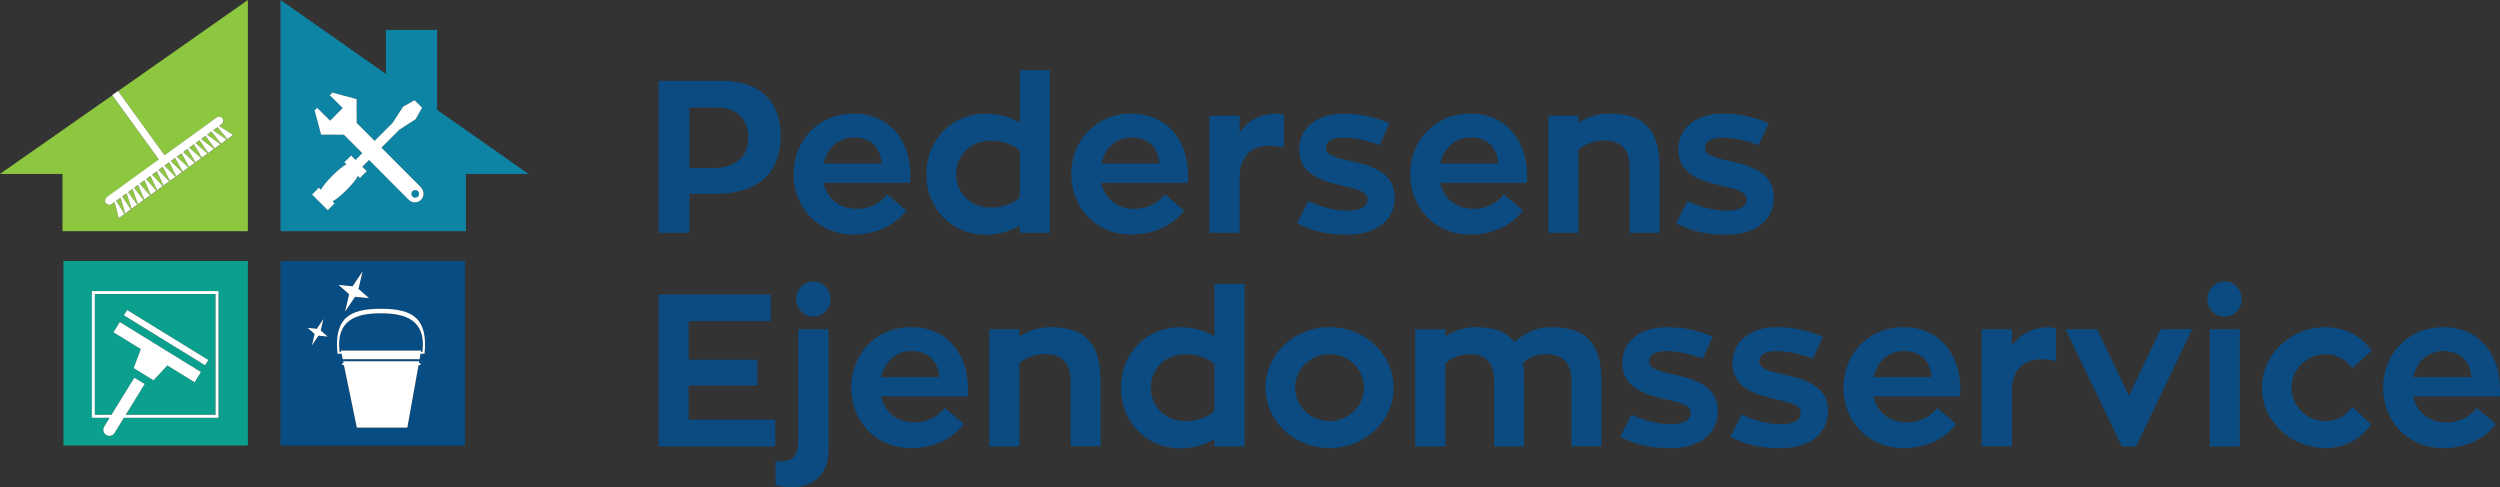 <?xml version="1.0" encoding="UTF-8"?><svg id="Layer_1" xmlns="http://www.w3.org/2000/svg" viewBox="0 0 792 154.31"><rect x="0" y="0" width="792" height="154.31" fill="#333333" stroke="none"/><path d="m78.53,0l-41.13,28.86,14.76,20.36,16.5-11.96c.59-.43,1.42-.3,1.85.29.43.59.3,1.42-.3,1.85l-.77.56,4.44,2.85-1.79,1.3-3.18-3.77-1.37.99,4.31,2.95-1.79,1.3-3.05-3.86-1.37.99,4.18,3.04-1.79,1.3-2.91-3.96-1.37.99,4.05,3.14-1.79,1.3-2.78-4.05-1.24.9,3.78,3.33-1.79,1.3-2.52-4.25-1.5,1.09,3.78,3.33-1.79,1.3-2.52-4.25-1.37.99,3.65,3.43-1.79,1.3-2.39-4.34-1.5,1.09,3.65,3.42-1.79,1.3-2.39-4.34-1.37.99,3.52,3.52-1.79,1.3-2.25-4.44-1.5,1.09,3.52,3.52-1.79,1.3-2.25-4.44-1.37.99,3.39,3.62-1.79,1.3-2.12-4.53-1.5,1.09,3.39,3.62-1.79,1.3-2.12-4.53-1.37.99,3.25,3.71-1.79,1.3-1.99-4.63-1.5,1.09,3.25,3.71-1.79,1.3-1.99-4.63-1.24.9,2.99,3.9-1.79,1.3-1.72-4.82-1.37,1,2.86,4-1.79,1.3-1.59-4.92-1.37.99,2.73,4.1-1.79,1.3-1.46-5.01-1.37,1,2.59,4.19-1.79,1.3-1.33-5.11-.91.66c-.59.43-1.42.3-1.85-.3-.43-.59-.29-1.42.3-1.85l16.5-11.96-14.78-20.39L0,55.1h19.8v18.15h58.73V0Z" style="fill:#8dc63f; stroke-width:0px;"/><path d="m130.68,60.56c-.47.48-.46,1.24,0,1.71.48.48,1.24.48,1.72,0,.48-.47.48-1.24,0-1.71-.48-.47-1.24-.47-1.72,0Z" style="fill:#0e84a5; stroke-width:0px;"/><path d="m147.61,55.1h19.8l-28.96-20.32V9.48h-16.2v13.93L88.87,0v73.25h58.73v-18.15Zm-14.2,8.19c-1.05,1.06-2.76,1.06-3.84.02h-.02s-12.6-12.63-12.6-12.63l-2.13,2.13,1.4,1.4-2.16,2.17-.67-.67c-.74,1.94-6.1,7.3-8.04,8.04l.67.67-2.16,2.16-4.96-4.96,2.16-2.16.67.67c.75-1.94,6.1-7.3,8.05-8.04l-.67-.67,2.16-2.16,1.4,1.4,2.14-2.14-5.78-5.8.04-.05-7.31-.02-2.06-7.69.82-.81,4.09,4.08,3.99-4-4.09-4.08.82-.82,7.69,2.06.02,7.52,5.67,5.7,5.72-5.72,3.3-5.11,3.65-2.04,2.36,2.36-2.03,3.65-5.11,3.29-5.72,5.72,12.61,12.66h-.02c1.04,1.09,1.04,2.8-.03,3.86Z" style="fill:#0e84a5; stroke-width:0px;"/><path d="m147.3,82.69h-58.43v58.43h58.43v-58.43Zm-35.62,8.02l3.18-4.73-1.3,5.55,3.34,2.94-4.43-.44-3.18,4.73,1.3-5.55-3.34-2.94,4.43.44Zm-10.78,15.63l-2.08,3.1.85-3.64-2.19-1.92,2.9.29,2.08-3.1-.85,3.64,2.19,1.92-2.9-.29Zm32.31,9.16c0,.1-.09.19-.19.19h-.44l-3.54,19.79h-16l-4.09-19.79h-.36c-.11,0-.19-.09-.19-.19v-.28c0-.1.09-.19.19-.19h.22l-.12-.57h24.1l-.1.57h.32c.11,0,.19.09.19.19v.28Zm1.28-3.43l-1.26-.02-.31,1.75h-24.35l-.36-1.75-1.29.02c-1.13-11.2,3.66-14.24,13.76-14.24,10.08,0,14.95,3.02,13.82,14.24Z" style="fill:#074d83; stroke-width:0px;"/><path d="m120.65,99.24c-7.82,0-14.32,2.11-13.07,12.25h.5s-.08-.42-.08-.42h25.4l-.07.41h.49c1.25-10.13-5.35-12.24-13.17-12.24Z" style="fill:#074d83; stroke-width:0px;"/><path d="m133.02,115.02h-.32l.1-.57h-24.1l.12.57h-.22c-.11,0-.19.09-.19.19v.28c0,.1.09.19.19.19h.36l4.09,19.79h16l3.54-19.79h.44c.11,0,.19-.09.19-.19v-.28c0-.1-.09-.19-.19-.19Z" style="fill:#fff; stroke-width:0px;"/><path d="m120.68,97.82c-10.11,0-14.89,3.04-13.76,14.24l1.29-.02.36,1.75h24.35l.31-1.75,1.26.02c1.13-11.22-3.74-14.25-13.82-14.24Zm13.14,13.68h-.49s.07-.42.07-.42h-25.4l.08.41h-.5c-1.25-10.13,5.25-12.24,13.07-12.24s14.42,2.11,13.17,12.25Z" style="fill:#fff; stroke-width:0px;"/><polygon points="109.31 98.75 112.48 94.02 116.91 94.46 113.57 91.53 114.87 85.97 111.69 90.71 107.26 90.26 110.6 93.2 109.31 98.75" style="fill:#fff; stroke-width:0px;"/><polygon points="102.46 101.06 100.38 104.16 97.48 103.87 99.67 105.8 98.82 109.43 100.9 106.33 103.8 106.62 101.61 104.7 102.46 101.06" style="fill:#fff; stroke-width:0px;"/><path d="m78.53,82.69H20.1v58.43h58.43v-58.43Zm-9.28,49.66h-29.99l-2.96,4.81c-.56.9-1.74,1.19-2.64.63-.9-.56-1.19-1.74-.63-2.64l1.72-2.8h-5.64v-40.15h40.15v40.15Z" style="fill:#0ba08e; stroke-width:0px;"/><path d="m42.56,119.66l3.27,2.01-6,9.74h28.47v-38.26H30.05v38.26h5.28l7.24-11.75Zm-2.27-21.44l25.71,15.83-1.03,1.68-25.71-15.83,1.03-1.68Zm-2.34,3.8l25.71,15.83-2,3.25-8.65-5.33-4.37,4.71-6.27-3.86,2.23-6.03-8.65-5.33,2-3.25Z" style="fill:#0ba08e; stroke-width:0px;"/><path d="m133.46,59.43l-12.61-12.66,5.72-5.72,5.11-3.29,2.03-3.65-2.36-2.36-3.65,2.04-3.3,5.11-5.72,5.72-5.67-5.7-.02-7.52-7.69-2.06-.82.82,4.09,4.08-3.99,4-4.09-4.08-.82.81,2.06,7.69,7.31.02-.04.05,5.78,5.8-2.14,2.14-1.4-1.4-2.16,2.16.67.67c-1.94.74-7.3,6.1-8.05,8.04l-.67-.67-2.16,2.16,4.96,4.96,2.16-2.16-.67-.67c1.94-.74,7.3-6.1,8.04-8.04l.67.67,2.16-2.17-1.4-1.4,2.13-2.13,12.6,12.65h.02c1.07,1.02,2.79,1.03,3.84-.04,1.06-1.06,1.06-2.77.03-3.85h.02Zm-1.06,2.84c-.47.48-1.24.48-1.72,0-.47-.47-.47-1.23,0-1.71.48-.47,1.24-.47,1.72,0,.48.47.48,1.24,0,1.71Z" style="fill:#fff; stroke-width:0px;"/><rect x="51.64" y="91.88" width="1.97" height="30.19" transform="translate(-66.06 95.7) rotate(-58.38)" style="fill:#fff; stroke-width:0px;"/><polygon points="42.36 116.62 48.63 120.48 53.01 115.77 61.66 121.1 63.66 117.85 37.95 102.02 35.95 105.27 44.6 110.59 42.36 116.62" style="fill:#fff; stroke-width:0px;"/><path d="m29.1,132.35h5.64l-1.72,2.8c-.56.9-.27,2.09.63,2.64.9.56,2.09.28,2.64-.63l2.96-4.81h29.99v-40.15H29.1v40.15Zm.94-39.2h38.26v38.26h-28.47l6-9.74-3.27-2.01-7.24,11.75h-5.28v-38.26Z" style="fill:#fff; stroke-width:0px;"/><path d="m33.84,62.51c-.59.43-.72,1.26-.3,1.85.43.59,1.26.72,1.85.3l.91-.66,1.33,5.11,1.79-1.3-2.59-4.19,1.37-1,1.46,5.01,1.79-1.3-2.73-4.1,1.37-.99,1.59,4.92,1.79-1.3-2.86-4,1.37-1,1.72,4.82,1.79-1.3-2.99-3.9,1.24-.9,1.99,4.63,1.79-1.3-3.25-3.71,1.5-1.09,1.99,4.63,1.79-1.3-3.25-3.71,1.37-.99,2.12,4.53,1.79-1.3-3.39-3.62,1.5-1.09,2.12,4.53,1.79-1.3-3.39-3.62,1.37-.99,2.25,4.44,1.79-1.3-3.52-3.52,1.5-1.09,2.25,4.44,1.79-1.3-3.52-3.52,1.37-.99,2.39,4.34,1.79-1.3-3.65-3.42,1.5-1.09,2.39,4.34,1.79-1.3-3.65-3.43,1.37-.99,2.52,4.25,1.79-1.3-3.78-3.33,1.5-1.09,2.52,4.25,1.79-1.3-3.78-3.33,1.24-.9,2.78,4.05,1.79-1.3-4.05-3.14,1.37-.99,2.91,3.96,1.79-1.3-4.18-3.04,1.37-.99,3.05,3.86,1.79-1.3-4.31-2.95,1.37-.99,3.18,3.77,1.79-1.3-4.44-2.85.77-.56c.59-.43.72-1.26.3-1.85-.43-.59-1.26-.72-1.85-.29l-16.5,11.96-14.76-20.36-1.85,1.3,14.78,20.39-16.5,11.96Z" style="fill:#fff; stroke-width:0px;"/><path d="m228.46,25.6c14.07,0,18.85,8.33,18.85,17.35,0,13.18-8.54,18.44-20.76,18.44h-8.13v12.36h-9.77V25.6h19.81Zm-2.87,27.66c7.79,0,11.48-3.89,11.48-9.56,0-4.99-2.6-9.63-10.18-9.63h-8.47v19.19h7.17Z" style="fill:#0b4b81; stroke-width:0px;"/><path d="m260.9,57.91c1.02,4.85,4.92,8.27,10.59,8.27,3.89,0,7.51-1.78,9.56-4.58l6.08,5.05c-3.42,4.64-9.49,7.65-16.73,7.65-11.2,0-18.99-8.54-18.99-19.12s7.79-19.19,18.99-19.19,18.03,8.27,18.03,19.81c0,.75-.07,1.5-.07,2.12h-27.46Zm.07-6.08h18.37c-.34-4.24-2.6-8.27-8.95-8.27-4.99,0-8.54,3.69-9.43,8.27Z" style="fill:#0b4b81; stroke-width:0px;"/><path d="m332.62,22.26v51.5h-9.56v-2.25c-3.01,1.78-6.9,2.87-10.79,2.87-10.31,0-18.78-7.79-18.78-19.19s8.47-19.19,18.78-19.19c3.96,0,7.72,1.09,10.79,2.8v-16.53h9.56Zm-9.56,40.3v-14.89c-2.25-1.91-5.46-3.14-9.08-3.14-6.35,0-11.07,4.58-11.07,10.66s4.71,10.59,11.07,10.59c3.55,0,6.83-1.23,9.08-3.21Z" style="fill:#0b4b81; stroke-width:0px;"/><path d="m348.87,57.91c1.02,4.85,4.92,8.27,10.59,8.27,3.89,0,7.51-1.78,9.56-4.58l6.08,5.05c-3.42,4.64-9.49,7.65-16.73,7.65-11.2,0-18.99-8.54-18.99-19.12s7.79-19.19,18.99-19.19,18.03,8.27,18.03,19.81c0,.75-.07,1.5-.07,2.12h-27.46Zm.07-6.08h18.37c-.34-4.24-2.6-8.27-8.95-8.27-4.99,0-8.54,3.69-9.43,8.27Z" style="fill:#0b4b81; stroke-width:0px;"/><path d="m392.72,41.86c2.53-3.48,6.42-5.81,11.68-5.87.68,0,1.57.14,2.32.41v10.31s-2.6-.55-4.58-.55c-6.83,0-9.43,4.85-9.43,9.7v17.89h-9.56v-37.09h9.56v5.19Z" style="fill:#0b4b81; stroke-width:0px;"/><path d="m414.44,63.72c4.58,1.98,8.06,3.01,12.7,3.01,4.37,0,6.08-1.64,6.08-3.55,0-2.12-2.12-3.07-7.85-4.3-7.99-1.78-13.8-4.37-13.8-11.54,0-6.69,5.53-11.34,14.14-11.34,5.81,0,10.45,1.37,14.48,3.01l-3.14,6.97c-3.62-1.37-7.85-2.39-11.54-2.39s-5.46,1.3-5.46,3.28,2.25,3.01,8.2,4.24c8.61,1.78,13.59,4.78,13.59,11.54s-5.4,11.68-14.89,11.68c-6.42,0-10.59-.89-16.05-3.55l3.55-7.04Z" style="fill:#0b4b81; stroke-width:0px;"/><path d="m456.24,57.91c1.03,4.85,4.92,8.27,10.59,8.27,3.89,0,7.51-1.78,9.56-4.58l6.08,5.05c-3.41,4.64-9.49,7.65-16.73,7.65-11.2,0-18.99-8.54-18.99-19.12s7.79-19.19,18.99-19.19,18.03,8.27,18.03,19.81c0,.75-.07,1.5-.07,2.12h-27.46Zm.07-6.08h18.37c-.34-4.24-2.6-8.27-8.95-8.27-4.99,0-8.54,3.69-9.43,8.27Z" style="fill:#0b4b81; stroke-width:0px;"/><path d="m525.77,53.06v20.69h-9.49v-20.69c0-5.74-2.8-8.54-8.06-8.54-3.35,0-6.08,1.09-8.2,2.94v26.3h-9.49v-37.09h9.49v2.32c2.73-1.91,6.15-3.01,9.9-3.01,10.86,0,15.85,5.05,15.85,17.08Z" style="fill:#0b4b81; stroke-width:0px;"/><path d="m534.55,63.72c4.58,1.98,8.06,3.01,12.7,3.01,4.37,0,6.08-1.64,6.08-3.55,0-2.12-2.12-3.07-7.85-4.3-7.99-1.78-13.8-4.37-13.8-11.54,0-6.69,5.53-11.34,14.14-11.34,5.81,0,10.45,1.37,14.48,3.01l-3.14,6.97c-3.62-1.37-7.85-2.39-11.54-2.39s-5.46,1.3-5.46,3.28,2.25,3.01,8.2,4.24c8.61,1.78,13.59,4.78,13.59,11.54s-5.4,11.68-14.89,11.68c-6.42,0-10.59-.89-16.05-3.55l3.55-7.04Z" style="fill:#0b4b81; stroke-width:0px;"/><path d="m245.6,132.94v8.47h-36.95v-48.15h35.52v8.47h-26.02v12.23h21.79v8.2h-21.79v10.79h27.46Z" style="fill:#0b4b81; stroke-width:0px;"/><path d="m252.91,104.32h9.56v38.32c0,7.72-5.05,11.68-11.2,11.68-2.39,0-4.23-.27-5.6-.55v-7.65c.41,0,.82.07,1.23.07,4.92,0,6.01-2.05,6.01-8.33v-33.54Zm-.68-9.56c0-3.07,2.46-5.6,5.46-5.6s5.4,2.53,5.4,5.6-2.46,5.53-5.4,5.53-5.46-2.46-5.46-5.53Z" style="fill:#0b4b81; stroke-width:0px;"/><path d="m279.14,125.56c1.02,4.85,4.92,8.27,10.59,8.27,3.89,0,7.51-1.78,9.56-4.58l6.08,5.05c-3.41,4.64-9.49,7.65-16.73,7.65-11.2,0-18.99-8.54-18.99-19.12s7.79-19.19,18.99-19.19,18.03,8.27,18.03,19.81c0,.75-.07,1.5-.07,2.12h-27.46Zm.07-6.08h18.37c-.34-4.24-2.6-8.27-8.95-8.27-4.99,0-8.54,3.69-9.43,8.27Z" style="fill:#0b4b81; stroke-width:0px;"/><path d="m348.67,120.71v20.69h-9.5v-20.69c0-5.74-2.8-8.54-8.06-8.54-3.35,0-6.08,1.09-8.2,2.94v26.3h-9.49v-37.09h9.49v2.32c2.73-1.91,6.15-3.01,9.9-3.01,10.86,0,15.85,5.05,15.85,17.08Z" style="fill:#0b4b81; stroke-width:0px;"/><path d="m394.29,89.91v51.5h-9.56v-2.25c-3.01,1.78-6.9,2.87-10.79,2.87-10.31,0-18.78-7.79-18.78-19.19s8.47-19.19,18.78-19.19c3.96,0,7.72,1.09,10.79,2.8v-16.53h9.56Zm-9.56,40.3v-14.89c-2.25-1.91-5.47-3.14-9.08-3.14-6.35,0-11.07,4.58-11.07,10.66s4.71,10.59,11.07,10.59c3.55,0,6.83-1.23,9.08-3.21Z" style="fill:#0b4b81; stroke-width:0px;"/><path d="m441.49,122.83c0,10.59-9.08,19.12-20.29,19.12s-20.29-8.54-20.29-19.12,9.08-19.19,20.29-19.19,20.29,8.54,20.29,19.19Zm-9.36,0c0-5.87-4.85-10.66-10.93-10.66s-10.93,4.78-10.93,10.66,4.92,10.59,10.93,10.59,10.93-4.78,10.93-10.59Z" style="fill:#0b4b81; stroke-width:0px;"/><path d="m507.33,120.71v20.69h-9.49v-20.69c0-5.74-2.87-8.54-8.06-8.54-3.14,0-5.4,1.09-7.38,2.94.34,1.02.41,2.39.41,5.74v20.56h-9.49v-20.69c0-5.67-2.53-8.54-7.44-8.54-3.35,0-6.01,1.09-7.99,2.94v26.3h-9.56v-37.09h9.56v2.32c2.66-1.91,6.01-3.01,9.63-3.01,5.74,0,9.77,1.43,12.29,4.71,3.14-2.94,7.24-4.71,11.61-4.71,10.93,0,15.91,5.05,15.91,17.08Z" style="fill:#0b4b81; stroke-width:0px;"/><path d="m516.82,131.36c4.58,1.98,8.06,3.01,12.7,3.01,4.37,0,6.08-1.64,6.08-3.55,0-2.12-2.12-3.07-7.85-4.3-7.99-1.78-13.8-4.37-13.8-11.54,0-6.69,5.53-11.34,14.14-11.34,5.81,0,10.45,1.37,14.48,3.01l-3.14,6.97c-3.62-1.37-7.86-2.39-11.54-2.39s-5.46,1.3-5.46,3.28,2.25,3.01,8.2,4.24c8.61,1.78,13.59,4.78,13.59,11.54s-5.4,11.68-14.89,11.68c-6.42,0-10.59-.89-16.05-3.55l3.55-7.04Z" style="fill:#0b4b81; stroke-width:0px;"/><path d="m551.72,131.36c4.58,1.98,8.06,3.01,12.7,3.01,4.37,0,6.08-1.64,6.08-3.55,0-2.12-2.12-3.07-7.85-4.3-7.99-1.78-13.8-4.37-13.8-11.54,0-6.69,5.53-11.34,14.14-11.34,5.81,0,10.45,1.37,14.48,3.01l-3.14,6.97c-3.62-1.37-7.85-2.39-11.54-2.39s-5.46,1.3-5.46,3.28,2.25,3.01,8.2,4.24c8.61,1.78,13.59,4.78,13.59,11.54s-5.4,11.68-14.89,11.68c-6.42,0-10.59-.89-16.05-3.55l3.55-7.04Z" style="fill:#0b4b81; stroke-width:0px;"/><path d="m593.52,125.56c1.02,4.85,4.92,8.27,10.59,8.27,3.89,0,7.51-1.78,9.56-4.58l6.08,5.05c-3.41,4.64-9.49,7.65-16.73,7.65-11.2,0-18.99-8.54-18.99-19.12s7.79-19.19,18.99-19.19,18.03,8.27,18.03,19.81c0,.75-.07,1.5-.07,2.12h-27.46Zm.07-6.08h18.37c-.34-4.24-2.6-8.27-8.95-8.27-4.99,0-8.54,3.69-9.43,8.27Z" style="fill:#0b4b81; stroke-width:0px;"/><path d="m637.37,109.51c2.53-3.48,6.42-5.81,11.68-5.87.68,0,1.57.14,2.32.41v10.31s-2.6-.55-4.58-.55c-6.83,0-9.43,4.85-9.43,9.7v17.89h-9.56v-37.09h9.56v5.19Z" style="fill:#0b4b81; stroke-width:0px;"/><path d="m694.47,104.32l-17.76,37.09h-4.51l-17.83-37.09h9.97l10.11,21.04,10.04-21.04h9.97Z" style="fill:#0b4b81; stroke-width:0px;"/><path d="m699.32,94.76c0-3.07,2.46-5.6,5.46-5.6s5.4,2.53,5.4,5.6-2.39,5.53-5.4,5.53-5.46-2.46-5.46-5.53Zm.75,9.56h9.5v37.09h-9.5v-37.09Z" style="fill:#0b4b81; stroke-width:0px;"/><path d="m751.22,134.51c-3.35,4.58-8.61,7.44-14.34,7.44-11.2,0-20.29-8.54-20.29-19.12s9.08-19.19,20.29-19.19c5.94,0,11.13,2.87,14.48,7.38l-6.15,5.67c-1.84-2.73-4.92-4.51-8.33-4.51-6.01,0-10.93,4.78-10.93,10.66s4.92,10.59,10.93,10.59c3.41,0,6.49-1.78,8.33-4.58l6.01,5.67Z" style="fill:#0b4b81; stroke-width:0px;"/><path d="m764.47,125.56c1.02,4.85,4.92,8.27,10.59,8.27,3.89,0,7.51-1.78,9.56-4.58l6.08,5.05c-3.41,4.64-9.49,7.65-16.73,7.65-11.2,0-18.99-8.54-18.99-19.12s7.79-19.19,18.99-19.19,18.03,8.27,18.03,19.81c0,.75-.07,1.5-.07,2.12h-27.46Zm.07-6.08h18.37c-.34-4.24-2.6-8.27-8.95-8.27-4.99,0-8.54,3.69-9.43,8.27Z" style="fill:#0b4b81; stroke-width:0px;"/></svg>
